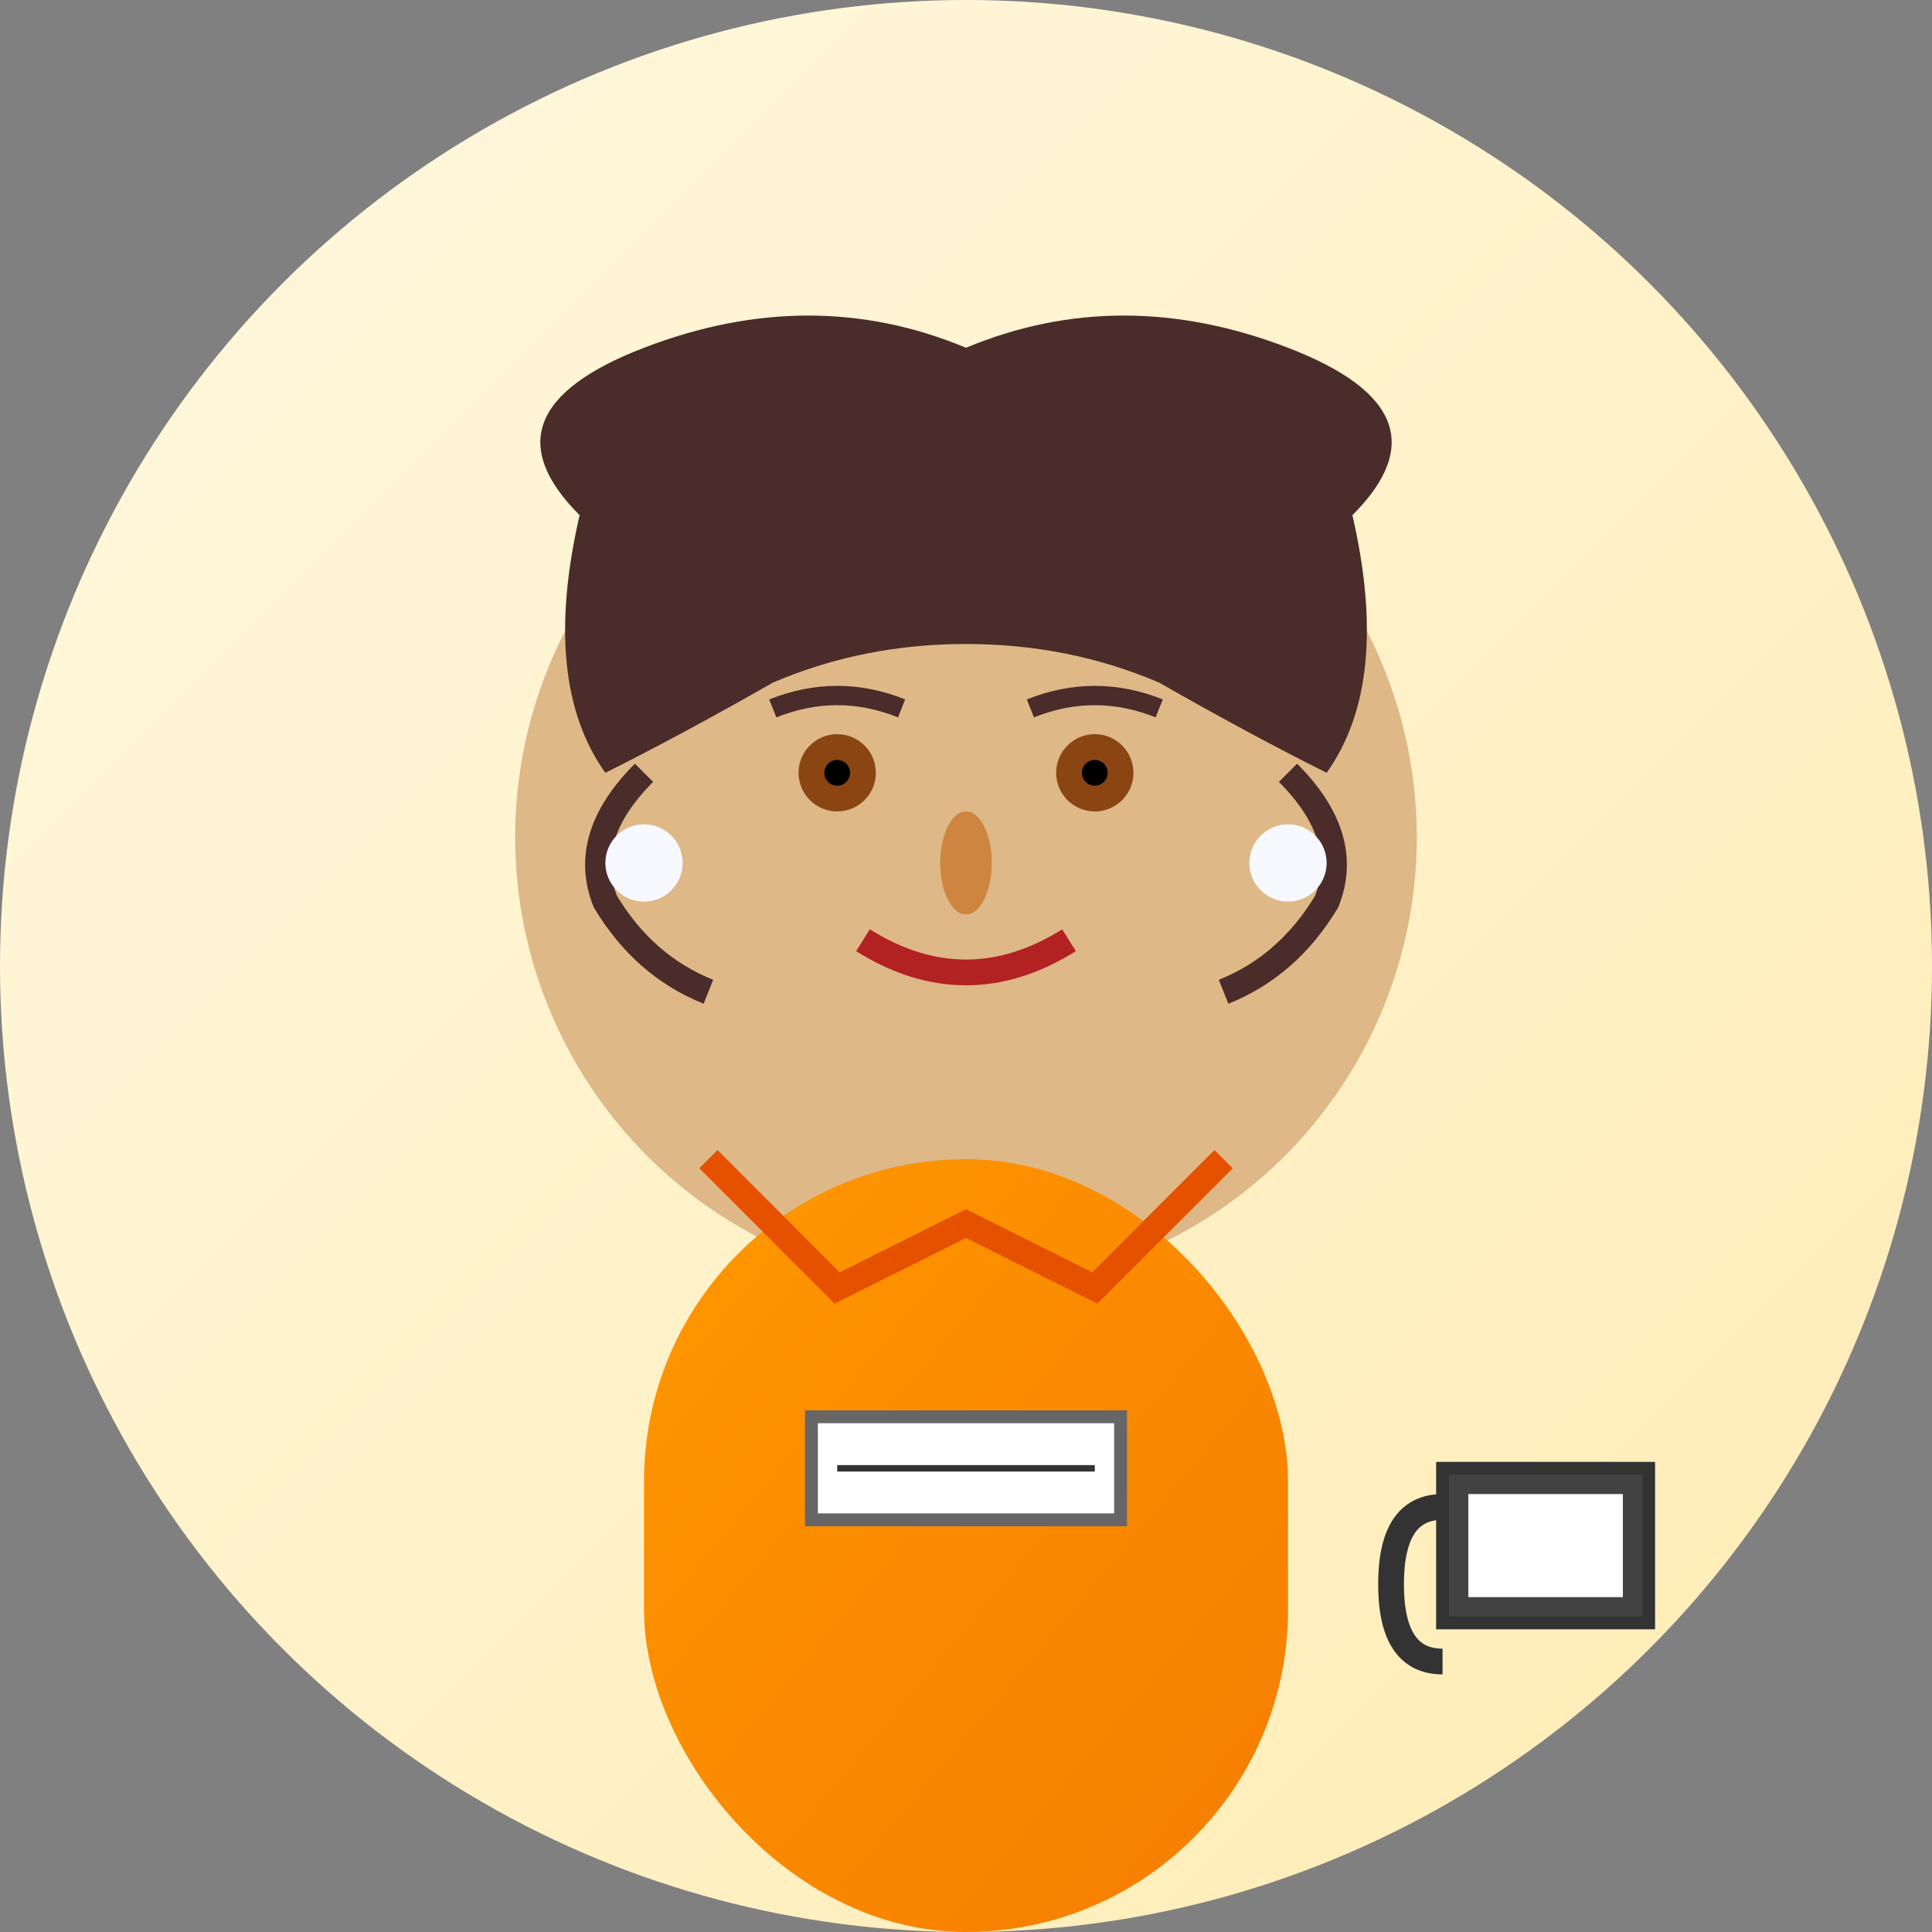 <svg viewBox="0 0 150 150" xmlns="http://www.w3.org/2000/svg">
  <rect x="0" y="0" width="150" height="150" fill="#808080" stroke="none"/>
  <defs>
    <linearGradient id="bgMaria" x1="0%" y1="0%" x2="100%" y2="100%">
      <stop offset="0%" style="stop-color:#fff8e1;stop-opacity:1" />
      <stop offset="100%" style="stop-color:#ffecb3;stop-opacity:1" />
    </linearGradient>
    <linearGradient id="clothingMaria" x1="0%" y1="0%" x2="100%" y2="100%">
      <stop offset="0%" style="stop-color:#ff9800;stop-opacity:1" />
      <stop offset="100%" style="stop-color:#f57c00;stop-opacity:1" />
    </linearGradient>
  </defs>
  
  <!-- Background circle -->
  <circle cx="75" cy="75" r="75" fill="url(#bgMaria)"/>
  
  <!-- Person (Maria Garcia - Business Professional) -->
  <g transform="translate(75,75)">
    <!-- Head -->
    <circle cx="0" cy="-10" r="35" fill="#deb887"/>
    
    <!-- Hair (dark brown, professional style) -->
    <path d="M -30,-35 Q -38,-43 -25,-48 Q -12,-53 0,-48 Q 12,-53 25,-48 Q 38,-43 30,-35 Q 33,-22 28,-15 Q 22,-18 15,-22 Q 8,-25 0,-25 Q -8,-25 -15,-22 Q -22,-18 -28,-15 Q -33,-22 -30,-35 Z" fill="#4a2c2a"/>
    
    <!-- Hair detail (pulled back professionally) -->
    <path d="M -25,-15 Q -30,-10 -28,-5 Q -25,0 -20,2" stroke="#4a2c2a" stroke-width="2" fill="none"/>
    <path d="M 25,-15 Q 30,-10 28,-5 Q 25,0 20,2" stroke="#4a2c2a" stroke-width="2" fill="none"/>
    
    <!-- Eyes -->
    <circle cx="-10" cy="-15" r="3" fill="#8b4513"/>
    <circle cx="10" cy="-15" r="3" fill="#8b4513"/>
    <circle cx="-10" cy="-15" r="1" fill="#000"/>
    <circle cx="10" cy="-15" r="1" fill="#000"/>
    
    <!-- Eyebrows -->
    <path d="M -15,-20 Q -10,-22 -5,-20" stroke="#4a2c2a" stroke-width="1.5" fill="none"/>
    <path d="M 5,-20 Q 10,-22 15,-20" stroke="#4a2c2a" stroke-width="1.5" fill="none"/>
    
    <!-- Nose -->
    <ellipse cx="0" cy="-8" rx="2" ry="4" fill="#cd853f"/>
    
    <!-- Mouth (professional smile) -->
    <path d="M -8,-2 Q 0,3 8,-2" stroke="#b22222" stroke-width="2" fill="none"/>
    
    <!-- Body/Business Clothing -->
    <rect x="-25" y="15" width="50" height="60" rx="25" fill="url(#clothingMaria)"/>
    
    <!-- Business collar -->
    <path d="M -20,15 L -10,25 L 0,20 L 10,25 L 20,15" stroke="#e65100" stroke-width="2" fill="none"/>
    
    <!-- Business badge/name tag -->
    <rect x="-12" y="35" width="24" height="8" fill="#fff" stroke="#666" stroke-width="1"/>
    <line x1="-10" y1="39" x2="10" y2="39" stroke="#333" stroke-width="0.5"/>
    
    <!-- Pearl earrings -->
    <circle cx="-25" cy="-8" r="3" fill="#f8f8ff"/>
    <circle cx="25" cy="-8" r="3" fill="#f8f8ff"/>
  </g>
  
  <!-- Business/Professional symbols -->
  <g transform="translate(120,120)">
    <rect x="-8" y="-6" width="16" height="12" fill="#424242" stroke="#333"/>
    <rect x="-6" y="-4" width="12" height="8" fill="#fff"/>
    <!-- Handle -->
    <path d="M -8,-3 Q -12,-3 -12,3 Q -12,9 -8,9" stroke="#333" stroke-width="2" fill="none"/>
  </g>
</svg>
